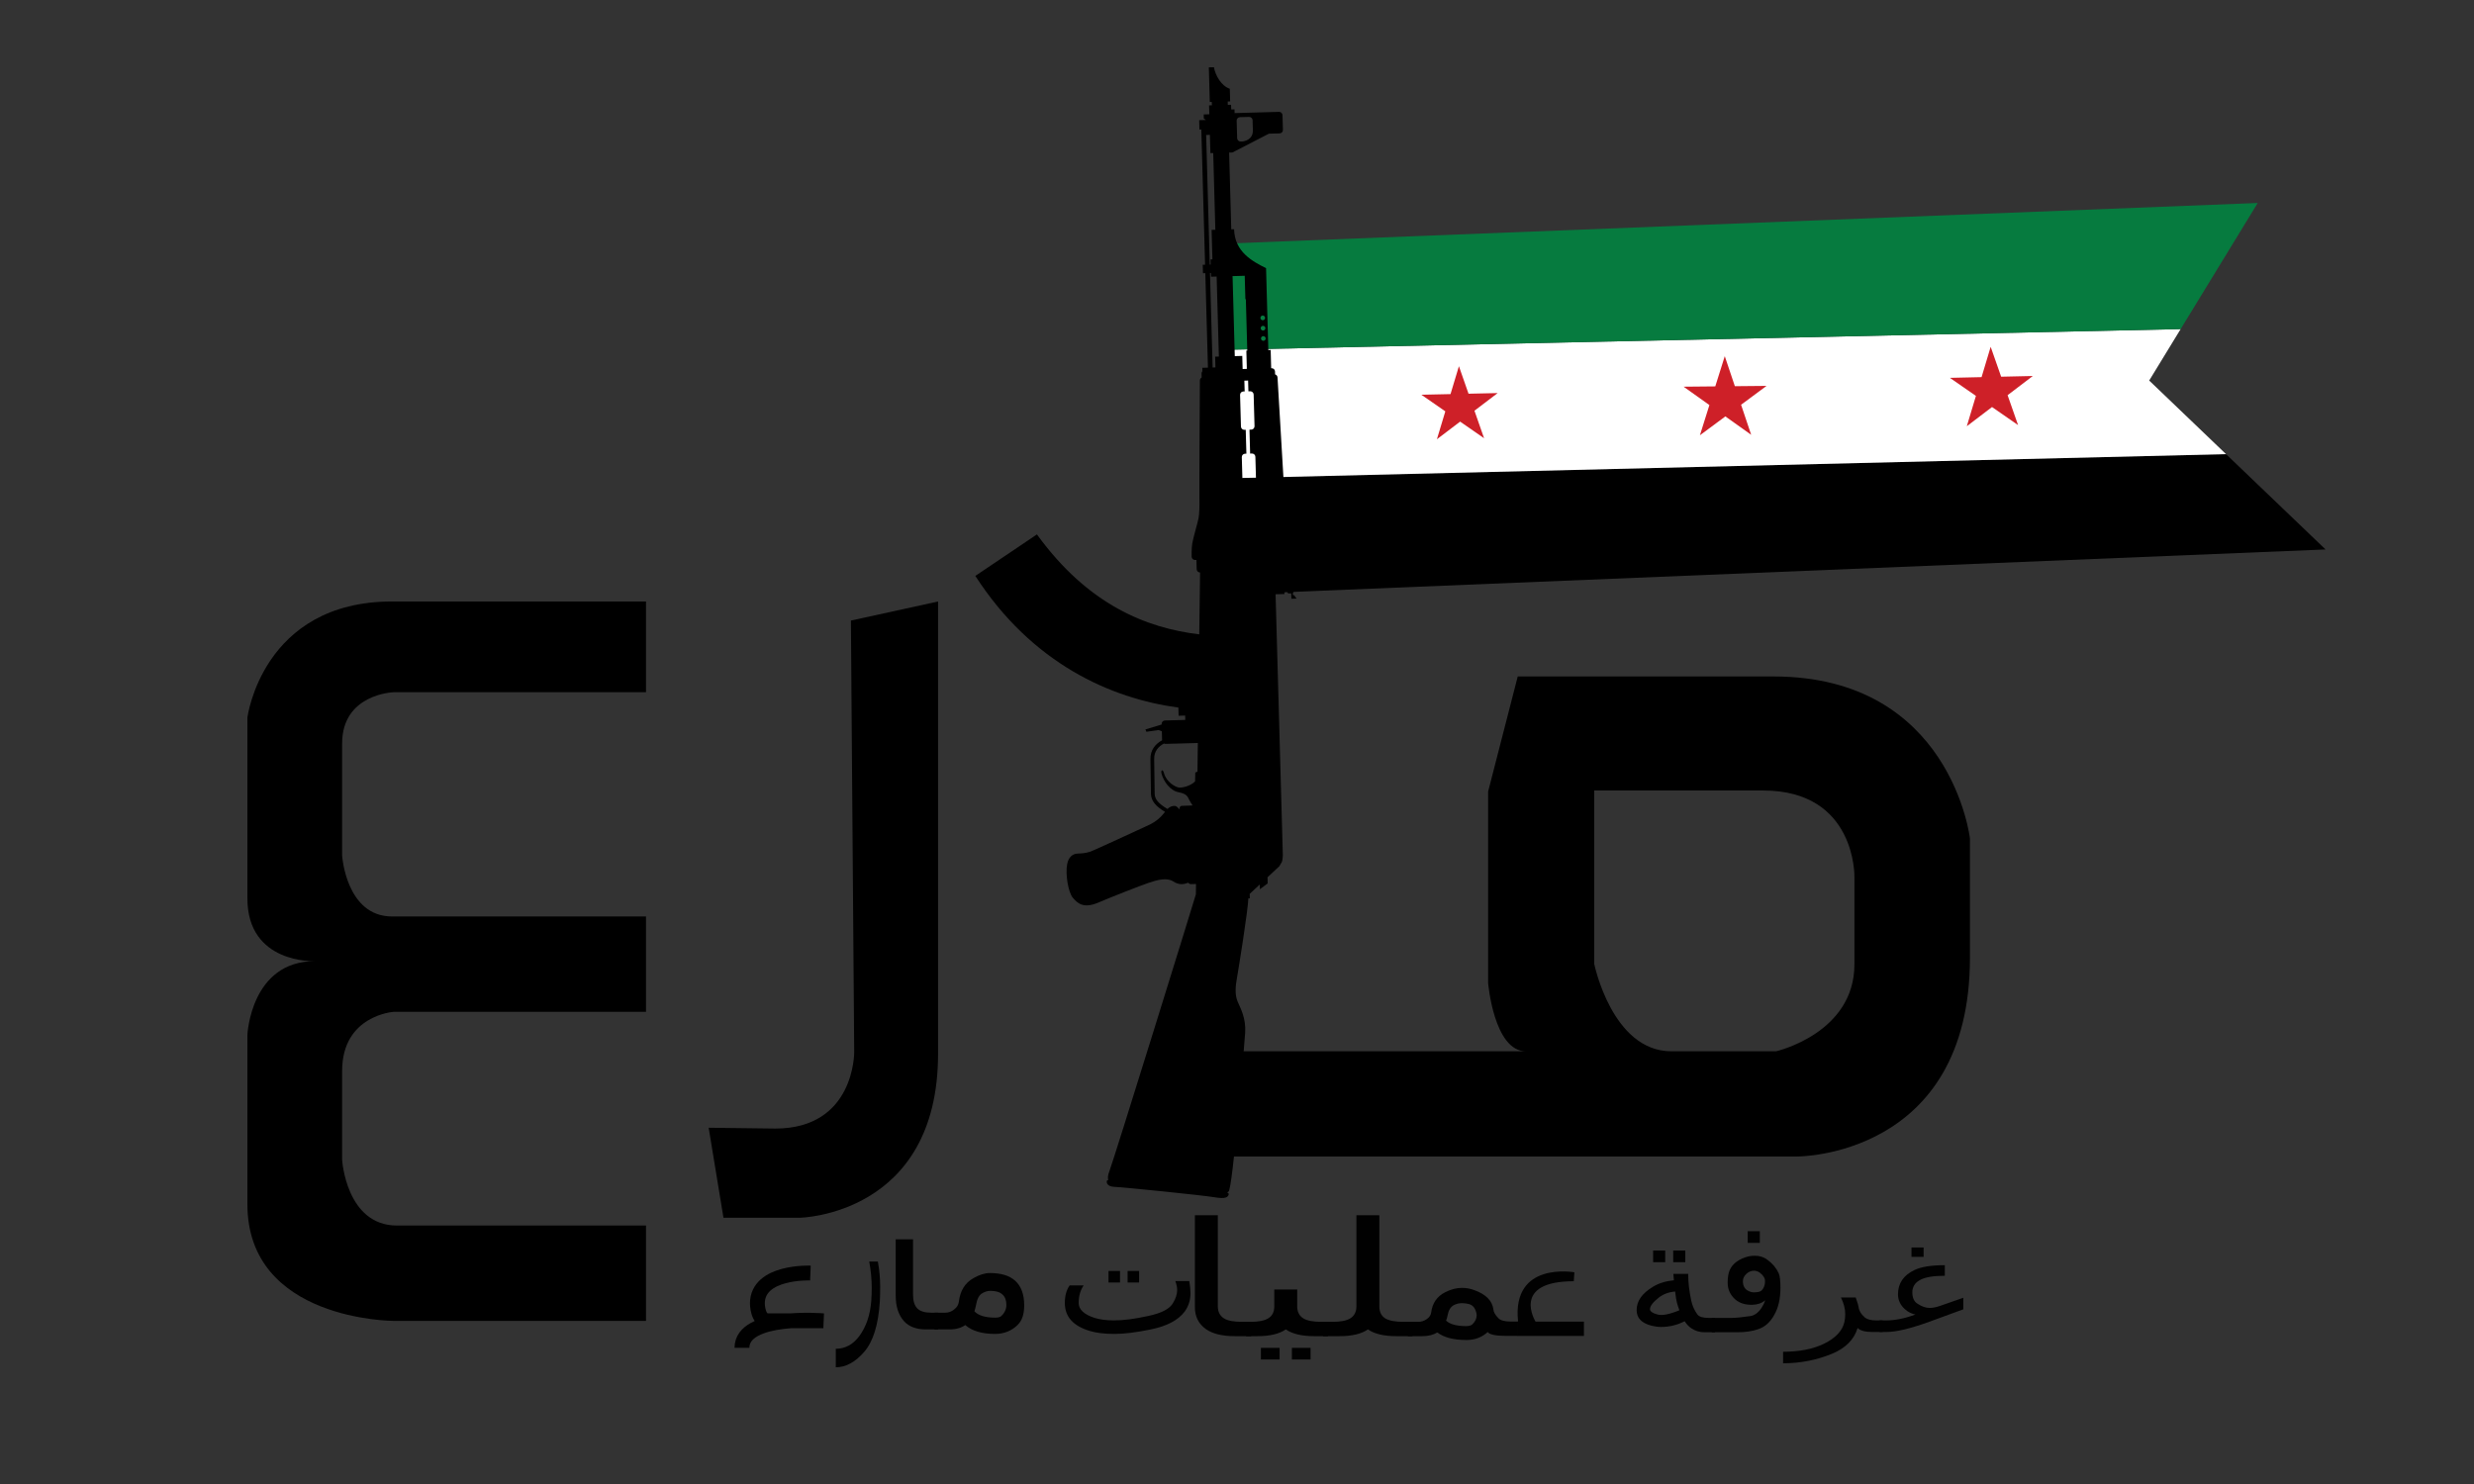 <?xml version="1.0" encoding="utf-8"?>
<!-- Generator: Adobe Illustrator 15.0.0, SVG Export Plug-In . SVG Version: 6.00 Build 0)  -->
<!DOCTYPE svg PUBLIC "-//W3C//DTD SVG 1.1//EN" "http://www.w3.org/Graphics/SVG/1.1/DTD/svg11.dtd">
<svg version="1.1" id="Layer_1" xmlns="http://www.w3.org/2000/svg" xmlns:xlink="http://www.w3.org/1999/xlink" x="0px" y="0px"
	 width="500px" height="300px" viewBox="0 0 500 300" enable-background="new 0 0 500 300" xml:space="preserve">
<rect x="0" y="0" width="500" height="300" fill="#333333" stroke="none"/>
<path d="M130.56,121.594v18.346H79.512c0,0-10.369,0.332-10.369,10.37v22.666c0,0,0.797,12.296,10.104,12.296h51.313v19.276H79.579
	c0,0-10.436,0.663-10.436,11.964v17.946c0,0,0.797,13.295,11.101,13.295h50.316v19.275H79.579c0,0-29.579-0.001-29.579-23.597V209.2
	c0,0,0.665-14.889,13.626-14.889c0,0-13.626,0.598-13.626-12.696v-36.557c0,0,2.991-23.464,29.247-23.464H130.56z"/>
<path d="M143.223,227.978l2.991,18.196h15.454c0,0,27.917-0.499,27.917-33.151v-91.428l-17.614,3.855l0.664,87.241
	c0,0,0.166,15.454-15.952,15.454L143.223,227.978z"/>
<path d="M358.416,136.749h-51.679l-5.982,23.265v38.718c0,0,1.162,13.792,7.644,13.792h-63.478v21.27h118.313
	c0,0,34.896,0.167,34.896-40.213v-24.096C398.131,169.484,394.31,136.749,358.416,136.749z M374.783,177.254v17.697
	c0,13.958-15.828,17.572-15.828,17.572h-21.187c-11.965,0-15.579-17.697-15.579-17.697v-35.021h34.148
	C375.157,159.806,374.783,177.254,374.783,177.254z"/>
<polygon fill="none" points="470,111.076 434.356,76.927 456.291,41.034 247.413,49.26 251.649,120.049 "/>
<g>
	<polygon points="449.885,91.805 250.249,96.643 251.649,120.049 470,111.076 	"/>
	<polygon fill="#FFFFFF" points="250.249,96.643 449.885,91.805 434.356,76.927 440.708,66.532 248.696,70.694 	"/>
	<polygon fill="#067B3F" points="248.696,70.694 247.413,49.26 456.291,41.034 440.708,66.532 	"/>
</g>
<path d="M248.295,241.563c0.121-0.258-0.058-0.421-0.302-0.498c0.084-0.057,0.175-0.112,0.284-0.162
	c0.841-0.403,3.167-29.15,3.369-32.09c0.201-2.941-0.894-4.897-1.503-6.302c-0.605-1.4-0.463-3.11-0.136-4.917
	c0.319-1.739,2.197-13.507,2.292-15.996l0.297,0.021l-0.025-0.923l2.03-1.89l0.025,0.958l1.576-1.181l-0.033-1.239l2.398-2.234
	c0,0,0.176-0.281,0.487-0.838c0.161-0.283,0.21-1.356,0.21-1.356l-1.466-52.781l1.797-0.05c-0.004-0.136-0.006-0.267-0.01-0.4
	c0.127-0.085,0.217-0.226,0.248-0.445l0.002,0.04c0.002,0.06,0.052,0.108,0.112,0.106l0.22-0.006l0.01,0.297
	c0.004,0.165,0.141,0.294,0.305,0.29l0.48-0.013l0.031,1.087l1.04-0.029l-0.493-0.696l-0.235,0.006l-0.012-0.436
	c0.074-0.057,0.127-0.142,0.123-0.243l-0.037-1.307c-0.002-0.102-0.059-0.184-0.137-0.235l-0.237-8.558
	c0.272-0.106,0.464-0.371,0.456-0.68c-0.01-0.342-0.262-0.621-0.589-0.679l-0.095-3.448c-0.012-0.375-0.323-0.671-0.699-0.661
	l-1.589,0.044l-0.041-1.419l0.267-0.008c0.376-0.01,0.672-0.323,0.662-0.7l-0.023-0.867c0.165-0.129,0.274-0.332,0.267-0.559
	l-1.431-24.25c-0.008-0.303-0.215-0.551-0.491-0.632l-0.016-0.585c-0.01-0.377-0.325-0.673-0.701-0.662l-0.076,0.002l-0.101-3.688
	l-0.474,0.012l-0.459-16.552c-2.688-1.346-6.337-3.232-6.465-7.867l-0.567,0.016l-0.432-15.512l0.662-0.018l7.375-3.802l2.173-0.061
	c0.378-0.009,0.672-0.323,0.662-0.7l-0.084-2.989c-0.01-0.376-0.321-0.673-0.698-0.662l-8.985,0.249l-0.021-0.756l-0.662,0.02
	l-0.027-0.947l-0.66,0.019l-0.02-0.68l0.495-0.014l-0.072-2.555c-1.768-0.611-2.917-2.757-3.198-4.311
	c-0.002-0.016,0.002-0.031,0-0.047l-1.04,0.028l0.194,7l0.405-0.012l0.02,0.68l-0.569,0.016l0.051,1.798l-1.135,0.031l0.023,0.871
	c0.152,0.031,0.29,0.124,0.401,0.254l-1.339,0.036l0.052,1.892l0.378-0.01l0.759,27.335l-0.473,0.014l0.049,1.703l0.471-0.013
	l0.532,19.106l-1.135,0.031l0.02,0.683c-0.115,0.127-0.183,0.293-0.177,0.477l0.021,0.813c-0.218,0.118-0.366,0.349-0.358,0.615
	c0,0-0.138,22.419-0.098,23.838c0.039,1.418-0.008,3.124-0.173,3.981c-0.166,0.856-1.094,4.041-1.266,5.069
	c-0.175,1.028-0.128,2.712-0.128,2.712c0.012,0.378,0.325,0.674,0.699,0.663l0.267-0.007l0.053,1.871
	c0.01,0.376,0.321,0.674,0.699,0.663h-0.018l-0.162,12.507c-10.604-1.276-22.431-5.889-32.806-20.206l-2.78,1.875l-8.216,5.535
	l-1.456,0.98c11.439,17.728,27.395,24.792,41.037,26.617l0.047,1.651l1.322-0.036l0.025,0.882l-4.117,0.114
	c-0.375,0.011-0.67,0.323-0.66,0.7l0.004,0.111l-3.287,1.003l0.204,0.467l2.45-0.353l0.672,0.247l0.05,1.825
	c-1.271,0.681-2.411,1.911-2.355,3.843c0.06,2.168,0.06,5.572,0.1,7.003c0.046,1.435,1,2.531,2.851,3.628
	c-0.803,1.019-1.718,1.953-3.432,2.729c-1.775,0.81-10.84,5.035-11.779,5.347c-0.936,0.308-1.979,0.338-2.355,0.348
	c-0.38,0.011-1.797,0.05-2.214,2.144c-0.414,2.094,0.257,5.769,1.137,6.786c0.88,1.017,2.05,2.309,5.139,0.991
	c3.085-1.315,8.331-3.356,10.112-3.973c1.782-0.616,3.755-1.146,5.009-0.327c1.252,0.816,2.194,0.601,3.035,0.295l-0.006-0.068
	c0.123,0.203,0.347,0.341,0.602,0.334l1.012-0.028l-0.027,2.084c-0.604,2.099-16.676,53.945-17.474,55.957
	c-0.364,0.917-0.361,1.487-0.214,1.836c-0.071-0.009-0.141-0.019-0.208-0.027c-0.274,0.388-0.153,1.33,1.458,1.382
	c1.611,0.049,17.749,1.684,20.126,2.089C247.752,242.43,248.093,241.999,248.295,241.563z M252.449,23.636
	c0.376-0.011,0.691,0.285,0.701,0.662l0.057,2.041c0.055,1.913-1.761,2.248-2.137,2.257l-0.339,0.009
	c-0.374,0.01-0.689-0.285-0.699-0.662l-0.1-3.556c-0.01-0.377,0.289-0.689,0.662-0.7L252.449,23.636z M260.142,118.368l0.006,0.217
	l-0.223,0.006c-0.059,0.002-0.106,0.052-0.104,0.113v0.036c-0.045-0.208-0.133-0.339-0.256-0.419
	c-0.012-2.784,0.221-4.646,1.165-6.783l0.181,6.511l-0.48,0.014C260.266,118.066,260.136,118.205,260.142,118.368z M255.795,68.411
	c0.008,0.262-0.199,0.48-0.462,0.487c-0.261,0.007-0.477-0.199-0.484-0.459c-0.008-0.261,0.196-0.479,0.459-0.486
	C255.568,67.945,255.787,68.15,255.795,68.411z M255.736,66.331c0.008,0.261-0.198,0.478-0.462,0.486
	c-0.261,0.006-0.477-0.199-0.484-0.46c-0.006-0.262,0.198-0.479,0.459-0.487C255.511,65.863,255.729,66.069,255.736,66.331z
	 M255.68,64.249c0.006,0.261-0.2,0.479-0.461,0.486c-0.262,0.008-0.479-0.198-0.485-0.459c-0.008-0.261,0.196-0.479,0.46-0.486
	C255.454,63.782,255.672,63.988,255.68,64.249z M251.562,55.75l0.13,4.729l0.096-0.003l0.29,10.405l-0.188,0.006l0.101,3.688
	l-0.851,0.024l-0.074-2.649l-1.513,0.042l-0.448-16.173L251.562,55.75z M243.766,27.284l0.757-0.021l0.104,3.689l0.568-0.016
	l0.429,15.513l-0.756,0.021l0.166,5.959l-0.379,0.011l0.029,1.04l-0.189,0.005L243.766,27.284z M244.541,55.187l0.191-0.005
	l0.02,0.757l1.135-0.031l0.45,16.173l-0.755,0.021l0.059,2.176l-0.567,0.016L244.541,55.187z M251.848,99.475
	c-0.378,0.01-0.688-0.286-0.699-0.663l-0.177-6.395c-0.01-0.375,0.285-0.688,0.662-0.699l0.266-0.007l-0.135-4.825l-0.265,0.007
	c-0.378,0.011-0.689-0.286-0.699-0.662l-0.177-6.394c-0.012-0.376,0.282-0.689,0.663-0.7l0.263-0.008l-0.061-2.175l0.758-0.021
	l0.06,2.175l0.36-0.011c0.374-0.01,0.689,0.286,0.699,0.663l0.178,6.393c0.01,0.376-0.286,0.69-0.66,0.7l-0.36,0.011l0.132,4.825
	l0.36-0.01c0.376-0.011,0.689,0.285,0.699,0.661l0.178,6.394c0.012,0.377-0.285,0.689-0.66,0.7l-0.36,0.011l0.021,0.756
	l-0.758,0.021l-0.021-0.756L251.848,99.475z M235.958,163.539c-1.85-1.077-2.575-1.996-2.597-3.063
	c-0.039-1.408-0.039-4.817-0.1-7.003c-0.043-1.595,0.872-2.581,1.983-3.163c0.095,0.046,0.203,0.074,0.315,0.071l6.526-0.181
	l-0.076,5.799l-0.438,0.18l-0.044,1.798c-1.017,0.977-2.616,1.303-3.279,1.229c-0.665-0.076-2.553-1.102-3.017-2.946
	c-0.212-0.845-0.699-0.622-0.468,0.204c0.42,1.501,1.702,3.359,3.417,3.69c1.713,0.332,1.822,0.897,2.12,1.456
	c0.128,0.235,0.38,0.744,0.721,1.22l-2.245,0.083c-0.299,0.041-0.416,0.362-0.405,0.738c0,0-0.495-0.742-0.969-0.729
	C237.014,162.931,236.562,162.944,235.958,163.539z"/>
<polygon fill="#CE2028" points="402.318,70.109 404.434,76.152 410.834,76.01 405.739,79.888 407.854,85.931 402.591,82.284 
	397.496,86.163 399.338,80.031 394.075,76.384 400.478,76.241 "/>
<polygon fill="#CE2028" points="348.58,72.002 350.618,78.071 357.02,78.01 351.876,81.824 353.915,87.893 348.698,84.18 
	343.554,87.993 345.475,81.885 340.258,78.171 346.661,78.11 "/>
<polygon fill="#CE2028" points="294.85,74.031 296.792,79.591 302.682,79.462 297.991,83.029 299.934,88.59 295.094,85.232 
	290.403,88.797 292.102,83.157 287.262,79.798 293.152,79.671 "/>
<g>
	<path fill="#010101" d="M381.192,266.934c1.754,0,3.73-0.388,5.903-1.188c-0.811-0.194-1.505-0.539-2.062-1.038
		c-0.946-0.841-1.448-1.857-1.448-3.046c0-2.224,1.113-3.865,3.341-4.925c1.364-0.648,3.398-0.972,6.124-0.972v2.141
		c-2.365,0-4.063,0.301-5.065,0.884c-1.003,0.562-1.5,1.383-1.5,2.464c0,1.079,0.331,1.835,0.998,2.267
		c0.892,0.604,1.727,0.887,2.508,0.887c0.581,0,1.28-0.13,2.087-0.41l4.705-1.643v2.334l-6.849,2.506
		c-3.813,1.382-6.684,2.072-8.631,2.072h-1.42v-2.333H381.192L381.192,266.934z M386.314,252.181h2.449v1.901h-2.449V252.181
		L386.314,252.181z"/>
	<path fill="#010101" d="M372.061,262.29h2.979c0.333,0.951,0.527,1.556,0.557,1.813c0.11,0.864,0.556,1.621,1.337,2.27
		c0.472,0.366,1.25,0.561,2.336,0.561h1.225v2.333h-2.113c-1.42,0-2.394-0.259-2.953-0.799c-0.724,2.355-2.45,4.083-5.178,5.206
		c-3.092,1.275-6.404,1.923-9.886,1.923v-2.332c3.288,0,6.044-0.541,8.27-1.621c2.367-1.166,3.733-2.636,4.121-4.387
		c0.111-0.495,0.166-1.035,0.166-1.641C372.921,264.559,372.617,263.456,372.061,262.29L372.061,262.29z"/>
	<path fill="#010101" d="M356.024,260.877c0.444-0.455,0.695-1.071,0.695-1.876c0-0.616-0.362-1.208-1.084-1.742
		c-0.333-0.242-0.75-0.377-1.224-0.377c-0.555,0.027-1.055,0.241-1.499,0.672c-0.444,0.429-0.668,0.91-0.668,1.447
		c0,0.858,0.306,1.475,0.89,1.85c0.444,0.268,0.89,0.403,1.334,0.403C355.246,261.254,355.775,261.118,356.024,260.877
		L356.024,260.877z M345.967,266.428h3.945c0.89,0,2.167-0.134,3.807-0.374c0.861-0.109,1.61-0.673,2.276-1.636
		c0.335-0.511,0.585-1.021,0.75-1.556c-0.693,0.59-1.554,0.886-2.609,0.912c-1.418,0.025-2.529-0.322-3.391-1.047
		c-1.055-0.911-1.583-2.065-1.583-3.405c0-0.536,0.029-1.046,0.111-1.501c0.249-1.556,1.195-2.682,2.833-3.405
		c0.834-0.376,1.667-0.564,2.499-0.564c0.976,0,1.836,0.243,2.529,0.778c1.058,0.751,1.834,1.662,2.335,2.735
		c0.251,0.536,0.362,1.528,0.362,3.003c0,2.172-0.417,4.021-1.277,5.497c-0.809,1.447-1.864,2.387-3.226,2.842
		c-1.168,0.401-2.557,0.616-4.14,0.616h-5.223V266.428L345.967,266.428z M353.217,248.892h2.447v2.359h-2.447V248.892
		L353.217,248.892z"/>
	<path fill="#010101" d="M339.41,264.873c-0.168-0.429-0.335-0.913-0.474-1.421c-0.14-0.511-0.276-1.313-0.389-2.36
		c-1.305,0.107-2.417,0.536-3.307,1.232c-1.194,0.939-1.778,1.717-1.778,2.36c0.027,0.43,0.527,0.777,1.502,1.046
		C335.937,265.999,337.408,265.703,339.41,264.873L339.41,264.873z M338.298,258.813c-0.027-0.404-0.083-0.831-0.112-1.289h3.001
		c0,1.771,0.224,3.567,0.613,5.39c0.22,1.046,0.639,1.986,1.25,2.816c0.333,0.455,1.11,0.697,2.331,0.697h1.225v2.896h-2.14
		c-0.972,0-1.862-0.267-2.639-0.804c-0.501-0.321-0.944-0.805-1.363-1.422c-1.5,0.778-3.081,1.154-4.779,1.154
		c-0.609,0-1.221-0.08-1.859-0.242c-2.057-0.511-3.058-1.555-3.058-3.164c0-1.824,1.083-3.38,3.305-4.72
		C335.269,259.401,336.656,258.975,338.298,258.813L338.298,258.813z M338.16,252.806h2.443v2.36h-2.443V252.806L338.16,252.806z
		 M334.102,252.806h2.444v2.36h-2.444V252.806L334.102,252.806z"/>
	<g>
		<path fill="#010101" d="M300.67,269.283c-1.18,1.072-2.607,1.607-4.287,1.607c-2.608,0-4.567-0.508-5.903-1.528
			c-0.775,0.485-1.8,0.752-3.043,0.752h-2.922v-2.896h2.113c0.619,0,1.21-0.188,1.738-0.563c0.529-0.376,0.809-0.805,0.872-1.314
			c0.246-1.902,1.18-3.271,2.826-4.102c1.15-0.589,2.267-0.886,3.417-0.886c0.871,0,1.71,0.162,2.486,0.456
			c2.361,0.857,3.636,2.171,3.854,3.915c0.028,0.511,0.372,1.1,0.994,1.743c0.436,0.481,1.307,0.697,2.609,0.697h1.367v2.896h-2.361
			C302.287,270.061,301.043,269.793,300.67,269.283L300.67,269.283z M292.251,266.976c0.775,0.726,2.112,1.102,4.037,1.102
			c0.561,0,0.967-0.108,1.215-0.296c0.623-0.563,0.933-1.207,0.933-1.902c0-0.216-0.031-0.403-0.096-0.593
			c-0.248-0.937-0.745-1.474-1.457-1.661c-0.467-0.106-0.937-0.187-1.401-0.187c-0.65,0-1.209,0.161-1.707,0.428
			c-0.624,0.349-1.026,1.021-1.211,2.039C292.5,266.306,292.375,266.655,292.251,266.976L292.251,266.976z"/>
		<path fill="#010101" d="M276.449,268.747c-1.286,0.911-3.214,1.367-5.75,1.367h-3.302v-2.896h1.891
			c1.668,0,2.872-0.243,3.602-0.697c0.814-0.509,1.245-1.313,1.245-2.44V245.66h4.632v18.421c0,1.128,0.384,1.932,1.197,2.44
			c0.776,0.454,1.974,0.697,3.606,0.697h1.884v2.896h-3.258C279.665,270.114,277.781,269.658,276.449,268.747L276.449,268.747z"/>
		<path fill="#010101" d="M259.852,268.747c-1.29,0.911-3.219,1.367-5.75,1.367h-2.269v-2.896h0.896
			c1.631,0,2.835-0.243,3.562-0.697c0.861-0.509,1.243-1.313,1.243-2.44v-3.406h4.633v3.406c0,1.128,0.428,1.932,1.246,2.44
			c0.726,0.454,1.928,0.697,3.559,0.697h1.416v2.896H265.6C263.11,270.114,261.177,269.658,259.852,268.747L259.852,268.747z
			 M261.094,272.475h3.775v2.358h-3.775V272.475L261.094,272.475z M254.832,272.475h3.776v2.358h-3.776V272.475L254.832,272.475z"/>
		<path fill="#010101" d="M241.491,264.27V245.66h4.635v18.421c0,1.128,0.431,1.932,1.243,2.44c0.73,0.454,1.932,0.697,3.605,0.697
			h1.886v2.896h-3.305c-2.574,0-4.506-0.482-5.875-1.448C242.221,267.595,241.491,266.146,241.491,264.27L241.491,264.27z"/>
		<path fill="#010101" d="M240.361,258.977c0.16,0.927,0.237,1.75,0.237,2.465c0,1.405-0.395,2.624-1.162,3.685
			c-1.321,1.774-3.621,2.97-6.897,3.633c-2.934,0.608-5.365,0.9-7.267,0.9c-1.982,0-3.648-0.186-4.969-0.582
			c-3.41-1.008-5.1-2.891-5.1-5.675c0-1.431,0.317-2.624,0.978-3.551h2.827c-0.66,0.953-1.004,2.146-1.004,3.551
			c0,1.299,1.057,2.306,3.145,2.996c1.083,0.345,2.404,0.529,3.963,0.529c1.903,0,4.229-0.291,6.95-0.9
			c2.644-0.558,4.309-1.404,4.996-2.598c0.581-0.956,0.846-1.831,0.846-2.6c0-0.608-0.133-1.218-0.371-1.854H240.361
			L240.361,258.977z M227.888,256.933h2.327v2.334h-2.327V256.933L227.888,256.933z M224.031,256.933h2.325v2.334h-2.325V256.933
			L224.031,256.933z"/>
		<path fill="#010101" d="M205.726,267.782c-1.233,1.252-2.791,1.877-4.641,1.877c-2.63,0-4.61-0.593-6.005-1.785
			c-0.811,0.566-1.882,0.878-3.213,0.878h-3.019v-3.383h2.208c0.648,0,1.233-0.218,1.785-0.657c0.551-0.438,0.877-0.94,0.941-1.535
			c0.26-2.223,1.232-3.821,2.953-4.793c1.202-0.688,2.305-1.033,3.311-1.033c2.241,0,3.928,0.5,5.097,1.534
			c1.233,1.098,1.851,2.756,1.851,5.013C206.993,265.651,206.57,266.935,205.726,267.782L205.726,267.782z M196.93,265.086
			c0.779,0.847,2.207,1.286,4.22,1.286c0.584,0,1.006-0.126,1.234-0.346c0.682-0.657,1.006-1.409,1.006-2.223
			c0-0.94-0.259-1.628-0.779-2.1c-0.52-0.5-1.331-0.75-2.467-0.75c-0.585,0-1.168,0.188-1.753,0.563
			c-0.551,0.377-0.941,1.128-1.136,2.318C197.157,264.303,197.06,264.712,196.93,265.086L196.93,265.086z"/>
		<path fill="#010101" d="M188.166,265.369c-1.265,0-2.142-0.283-2.726-0.814c-0.618-0.594-0.909-1.533-0.909-2.851v-11.169h-3.506
			v11.389c0,2.191,0.552,3.886,1.655,5.137c1.007,1.129,2.5,1.691,4.448,1.691h2.468v-3.383H188.166z"/>
		<path fill="#010101" d="M176.079,263.008c0.064-0.796,0.097-1.665,0.097-2.637c0-1.699-0.162-3.471-0.5-5.345h1.74
			c0.306,1.632,0.467,3.298,0.467,5.102c0,1.11-0.016,2.084-0.064,2.916c-0.29,4.757-1.353,8.191-3.189,10.274
			c-1.787,2.049-3.688,3.09-5.716,3.09v-3.748c1.917,0,3.511-0.869,4.783-2.604C175.064,268.182,175.869,265.821,176.079,263.008
			L176.079,263.008z"/>
		<path fill="none" stroke="#000000" stroke-width="3" stroke-miterlimit="10" d="M163.786,257.351c0,0-10.718-0.443-10.718,6.154
			c0,0,0,3.499,2.119,3.499h11.216c0,0-16.451-1.389-16.451,5.467"/>
		<path fill="#010101" d="M306.716,270.061h13.402v-2.887h-9.783c0,0-5.048-8.163,7.727-8.163l0.125-1.808
			c0,0-12.672-2.306-11.384,9.908l-0.087,0.054V270.061z"/>
	</g>
</g>
</svg>
